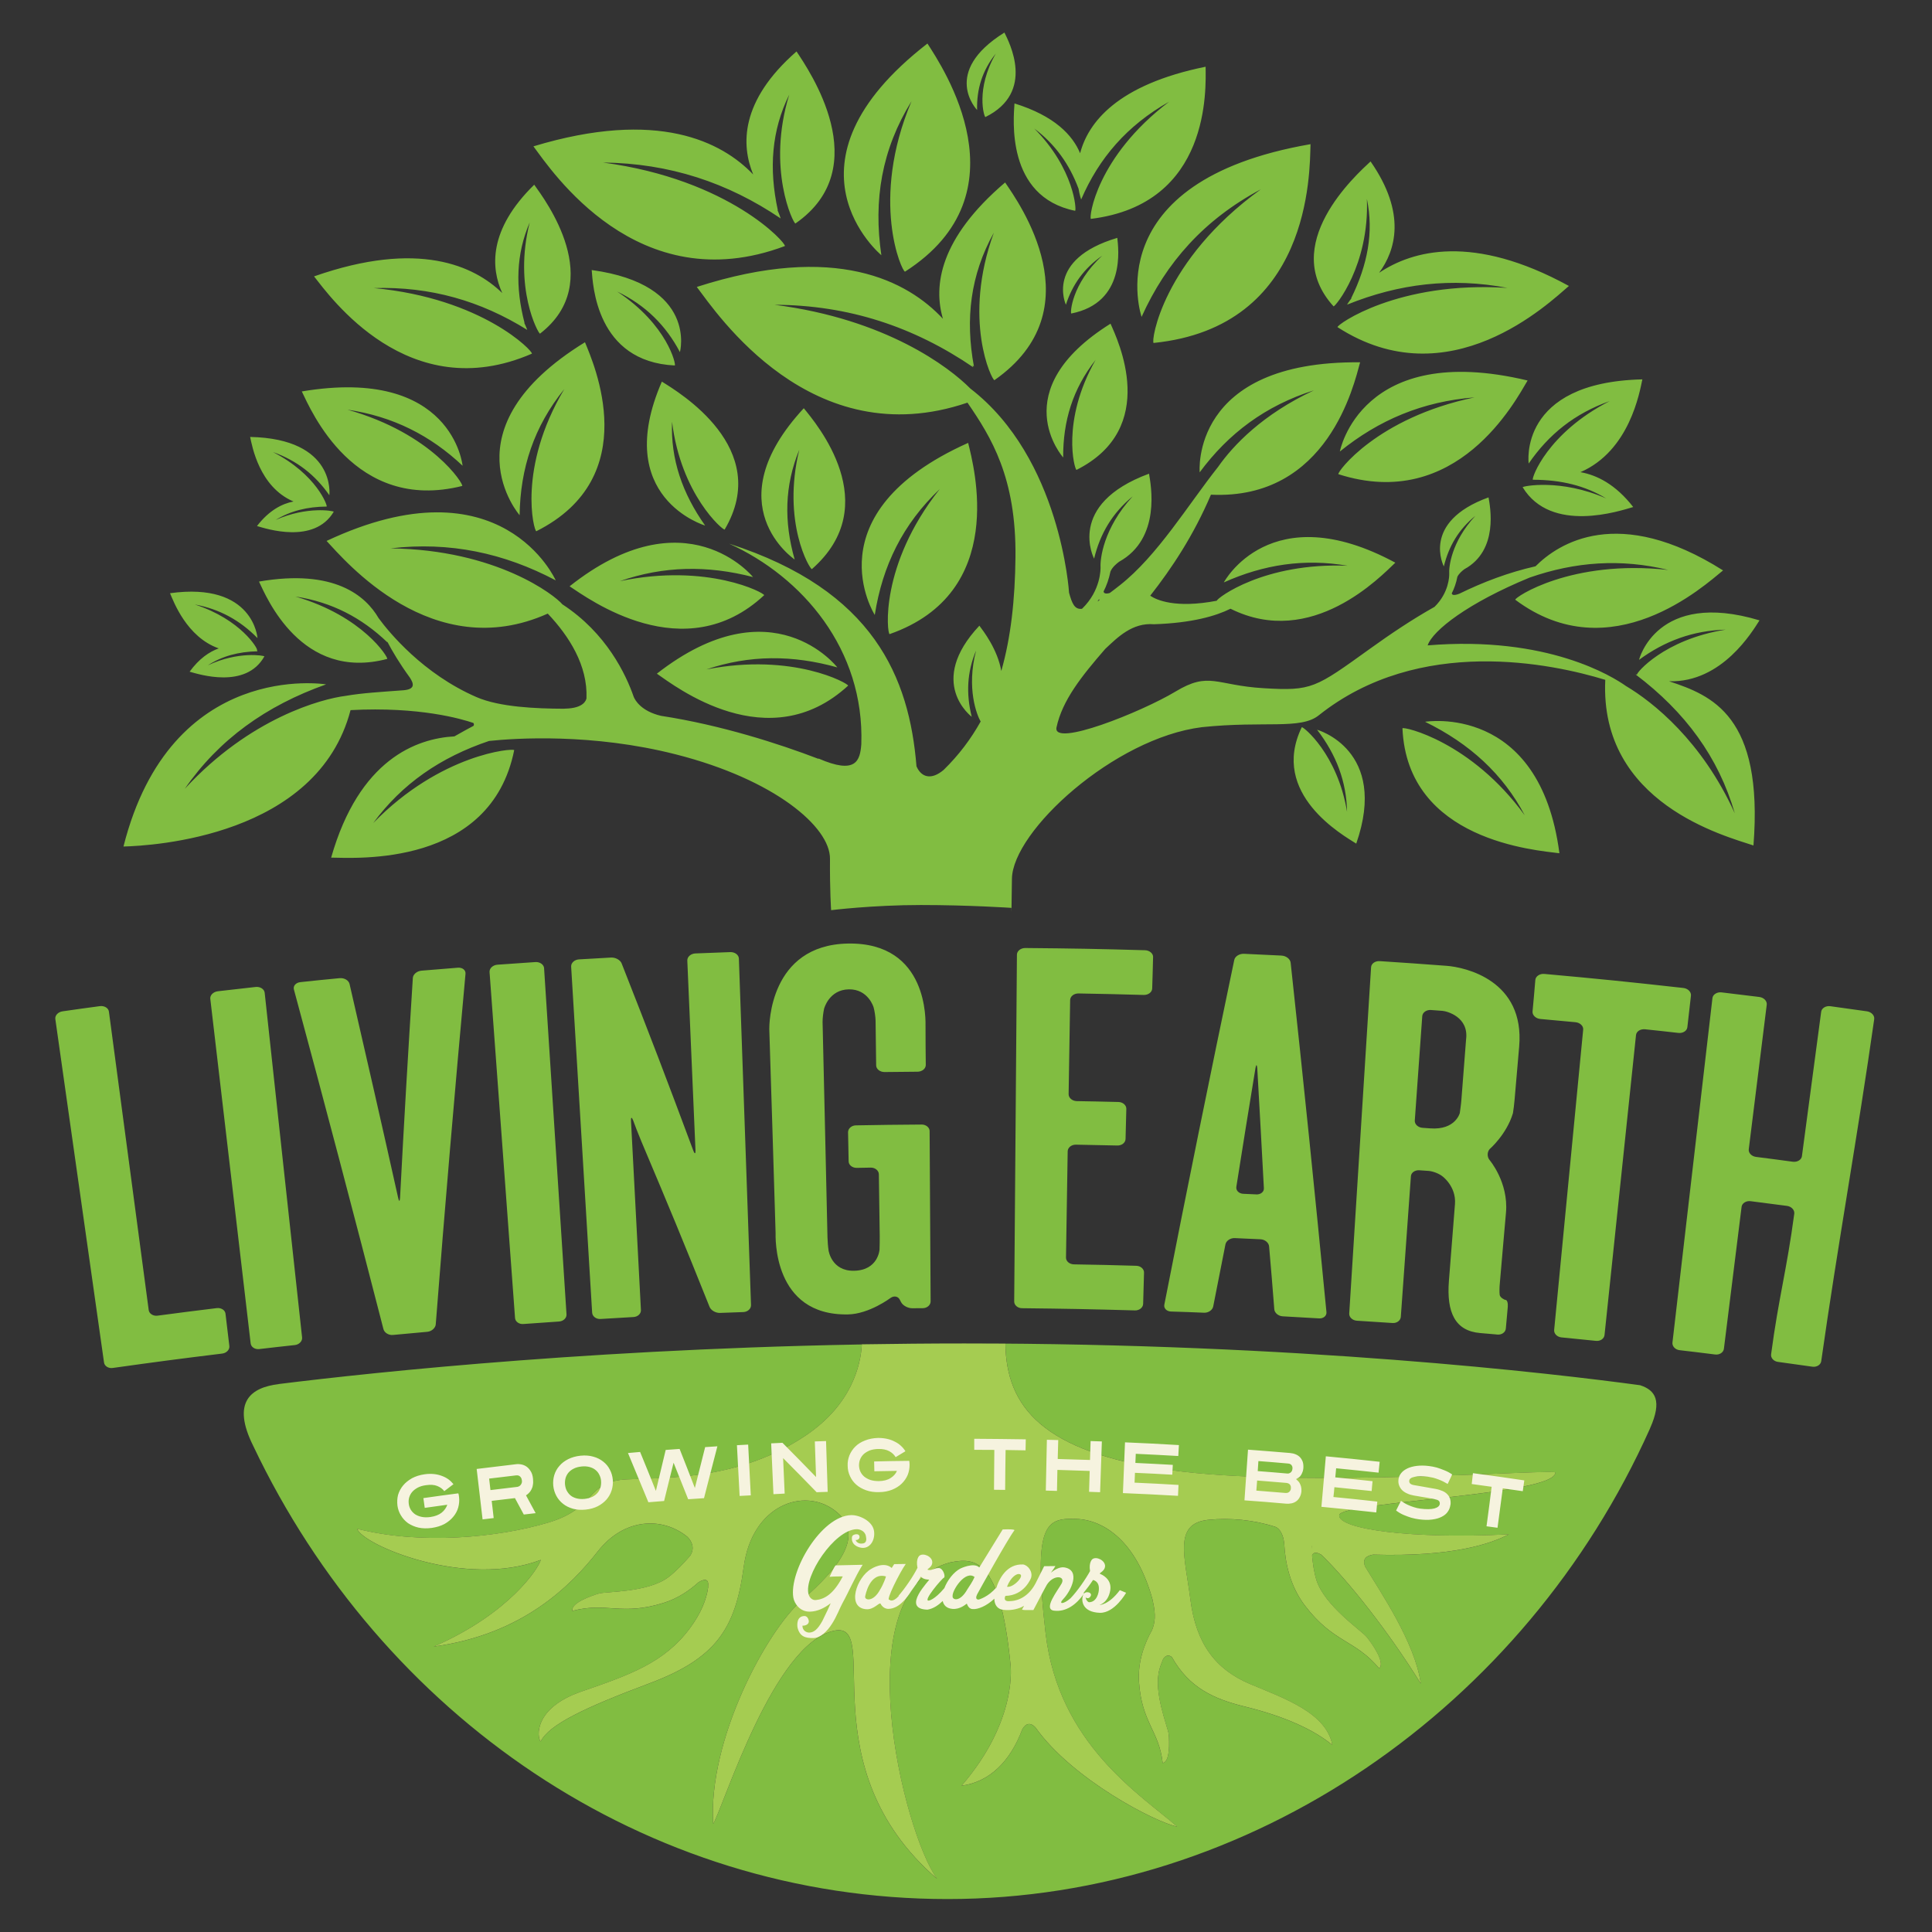 <?xml version="1.0" encoding="UTF-8"?>
<svg id="Layer_1" data-name="Layer 1" xmlns="http://www.w3.org/2000/svg" viewBox="0 0 595.28 595.28">
  <rect x="0" y="0" width="595.28" height="595.28" fill="#333333" stroke="none"/>
  <defs>
    <style>
      .cls-1 {
        fill: #f6f3df;
      }

      .cls-1, .cls-2, .cls-3 {
        fill-rule: evenodd;
        stroke-width: 0px;
      }

      .cls-2 {
        fill: #81bd41;
      }

      .cls-3 {
        fill: #a5cc51;
      }
    </style>
  </defs>
  <path class="cls-2" d="M297.14,413.94h0c-2.51,0-5.02,0-7.51.02,2.48-.02,5-.02,7.51-.02M505.43,426.82h0c-27.76-3.77-105.7-12.88-208.29-12.88,4.24,0,8.45.02,12.64.04.29,19.48,11.37,33.35,50.66,38.96,39.82,5.7,120.17-.54,118.78.81-.23,7.05-66.31,8.88-66.6,13.14-.27,4.28,22.19,7.4,52.3,5.87-5.46,2.84-17.09,7-41.87,6.26-1.84.31-3.49,1.23-2.41,3.73,4.64,7.75,15.39,23.36,17.11,36-9.75-15.77-22.31-31.68-30.64-39.7-.95-.56-2.36-1.13-2.85.24.24,2.65.64,5.33,1.36,7.61,2.55,7.94,13.84,15.51,15.45,17.47,1.58,1.94,5.88,7.98,3.86,9.7-7.47-8.96-14.08-7.79-22.91-19.4-4.68-6.17-6.05-13.48-6.33-18.99-.02-.08-.03-.15-.03-.22-.42-3.82-2.13-4.76-2.66-4.98-.04,0-.12-.02-.12-.04l-.05-.02c-6.44-2.07-13.81-2.82-20.61-2.11-10.79,1.14-7.12,11.38-5.42,24.74,1.74,13.37,7.71,21.34,18.34,25.83,10.67,4.47,23.49,8.88,25.38,18.8-5.51-4.56-14.4-8.79-27.22-11.9-9.2-2.26-16.92-5.71-22.22-15.17-.71-.6-1.72-.85-2.68.52-.47,1.12-.89,2.22-1.17,3.26-1.96,6.95,2.62,17.8,2.85,19.96.19,2.18.45,8.57-1.84,8.87-1.15-10.03-6.43-12.31-7.3-24.93-.44-6.3,1.73-11.95,4.01-16.02.87-2.15,1.26-4.5.27-8.79-.08-.19-.04-.31-.08-.48-4.96-18.12-15.02-24.71-23.59-24.98-9.12-.28-13.37,1.14-9.39,35.27,3.99,34.13,29.45,49.85,40.53,59.53-6.51-1.26-32.25-14.49-43.64-30.53-2.13-2.29-3.56-.41-4.11.64-3.7,9.84-10.02,16.12-18.67,17.29,17.64-20.47,15.06-37.54,15.06-37.54-3.27-32.9-11.09-32.71-18.47-31.28-32.96,8.54-14.46,83.5-4.13,97.51-40.2-34.67-16.62-79.6-31.71-76.45-18.58,3.86-33.85,53.54-37.27,59.51-1.69-25.59,16.25-59.23,27.33-68.91,11.08-9.67,19.88-20.19,10.2-27.58-9.65-7.4-25.58-1.7-28.14,17.34-2.56,19.07-8.52,28.16-29,35.85-20.48,7.67-30.99,12.79-33.56,17.92-1.14-1.15-2.29-10.25,12.51-15.37,14.8-5.12,25.61-8.81,33.55-19.63,3.24-4.38,5.02-8.6,5.56-12.56,0-.13-.06-.23-.02-.42.23-2.28-1.27-2.09-2.93-1.09-2.89,2.6-6.45,5.01-10.78,6.37-13.08,4.11-17.53-.35-28.12,2.47-.6-2.44,5.96-4.71,8.24-5.37,2.3-.64,15.07-.29,21.32-5,2.21-1.67,4.57-4.12,6.72-6.6,1.64-2.5.35-4.71-.88-5.88-7.75-6.27-19.52-5.75-27.54,4.48-8.27,10.53-23.04,25.6-50.57,29.36,23.35-10.17,32.35-24.23,32.98-26.71-23.27,8.91-54.95-4.63-56.61-9.59,19.66,5.02,43.49,2.69,58.82-1.87,15.38-4.54,11.4-12.79,24.48-13.35,13.08-.58,34.84.07,55.05-13.59,14.07-9.53,16.83-21.57,17.18-28.01,5.12-.07,10.24-.14,15.46-.19-91.87.84-165.18,8.69-195.18,12.41l.03.02c-8.41,1.02-14.68,5.35-7.79,19.11,39.34,82.76,120.34,139.55,213.91,139.55s177.99-59.23,216.35-144.83c.04-.09.06-.16.1-.26,3.76-8.43,1.63-11.68-3-13.2ZM288.81,413.96h0c-2.5,0-5,.03-7.49.06,2.48-.03,4.99-.05,7.49-.06ZM404.08,476.32h0c0,.29,0,.56.04.87v-.82s-.04-.03-.04-.05ZM355.45,105.67h0c48.57-4.92,48.08-52.52,48.34-61.25-66.46,11.52-52.05,53.21-52.05,53.21,7.6-16.85,19.33-30,36.73-39.29-30.37,21.96-33.91,46.99-33.02,47.34ZM540.26,260.5h0c-8.57-2.89-47.46-12.89-45.65-51.03-16.25-4.97-57.23-13.81-88.29,10.94-5.6,4.48-16.7,1.63-35.97,3.64-27.02,3.34-58.4,32.05-58.56,46.76-.16,14.71-.16,8.92-.16,8.92,0,0-13.02-.88-27.88-.88s-27.67,1.59-27.67,1.59c0,0-.42-6-.35-15.83.09-9.81-17.07-24.44-47.48-32.17-25.77-6.57-49.48-4.99-57.56-4.14-14.92,5.02-26.81,13.18-35.69,25.29,20.79-21.37,43.16-23.14,43.43-22.45-7.25,36.05-48.78,33.19-56.4,33.11,8.63-30.28,26.28-36.71,37.98-37.36,2.49-1.43,4.71-2.63,5.9-3.25.18-.31.14-.6-.05-.88-3.58-1.23-16.62-5.09-37.85-3.96-10.22,39-61.06,41.79-69.97,42.03,14.58-57.82,62.43-49.96,62.43-49.96-18.49,6.56-33.02,16.97-43.54,32.18,20.22-21.94,42.3-27.74,49.56-28.64,5.2-.9,10.65-1.19,17.83-1.73h.03c3.85-.34,3.01-2.22,1.92-3.92-3.1-4.25-5.33-7.99-6.94-11.05,0,.1.02.2.02.2-7.95-7.61-17.16-12.41-28.34-14.11,20.89,6.06,28.68,18.85,28.3,19.22-26.48,7-37.27-19.15-39.51-23.83,23.27-4.01,32.9,4.45,36.86,11.28,3.24,4.39,13.67,17.16,30.16,24.32,7.12,3.09,18.32,3.55,26.97,3.58.12,0,.19-.03.34-.03,5.69-.11,6.44-2.55,6.57-3.17.41-10.09-5.31-19.12-11.93-26.11-35.55,15.95-62.59-16.47-68.15-22.39,54.02-25.38,70.6,12.15,70.6,12.15-15.97-8.45-32.72-11.99-50.9-9.86,32.68.41,50.68,14.48,52.95,17.24,13.61,8.86,19.62,21.66,22,28.55.43,1.03,2.31,4.39,8.4,5.81,18.45,2.83,36.33,8.59,48.52,13.26,0-.03,0-.07,0-.11,11.56,5.03,12.8.68,13.19-4.4,1.01-29.22-18.15-51.55-40.74-61.8,44.71,14.36,55.53,41.4,57.74,68.6,1.48,3.43,4.58,4.33,8.38,1.1,4.66-4.55,8.39-9.52,11.39-14.9-1.12-1.88-4.46-10.15-1.41-21.86-2.8,6.63-3.1,13.3-1.34,20.4,0,0-14.1-10.53,2.36-28.07,1.2,1.63,5.6,7.27,6.75,13.96,2.97-10.4,4.23-22.04,4.37-35.04.27-24.6-7.5-37-14.79-47.64-48.1,16.36-77.32-27.66-83.4-35.65,42.86-13.8,65.01-1.79,75.84,9.81-2.96-10.04-1.18-24.66,19.16-42,4.18,6.15,27.87,39.13-3.29,60.91-.77.1-9.96-18.68-.18-45.44-7.25,13.06-8.84,26.59-6.14,41.23,0,0-.17-.15-.45-.37.16.38.24.61.24.61-18.32-12.48-38.41-19.17-61.21-19.25,34.33,4.4,53.83,19.24,60.31,25.8,27.93,21.51,30.42,62.91,30.42,62.91.92,3.36,1.72,5.23,3.96,4.96.03,0,.03-.02.07-.04,5.82-5.63,5.69-12.36,5.67-12.8-.13-2.4.79-11.89,9.9-21.8-6.27,5.15-10.03,11.5-11.88,19.19,0,0-8.8-16.68,16.92-26.18.55,3.34,3.83,19.89-9.21,27.13-.79.58-2.05,1.63-2.63,2.91-.02.03-.04.07-.04.1-.47,2.32-1.23,4.42-2.12,6.15.04.42.41.89,1.9.47.97-.72,1.97-1.48,3.09-2.37,11.62-9.11,21.11-24.9,30.28-36.47,4.72-6.74,13.77-16.21,29.53-23.6-14.94,4.73-26.31,13.26-35.19,25.26,0,0-3.04-34.39,49.43-33.9-1.83,6.64-9.87,42.49-45.96,40.79-5.38,12.6-12.04,22.63-18.71,31.13,1.93,1.31,7.75,3.98,20.5,1.55.1-.82,14.52-11.84,40.34-10.78-13.31-2.29-25.84-.4-38.16,5.13,0,0,14.29-26.87,52.84-6.08-4.39,4.13-25.71,26.69-50.78,14.19-4.5,2.23-11.83,4.39-23.55,4.78-6.74-.56-11.24,4.04-15.06,7.61-7.35,8.47-13.21,15.84-15,24.14-1.36,6.29,26.08-4.66,36.61-10.98,10.5-6.35,12.4-1.93,27.26-1.06,14.86.88,15.82-.02,32.85-12.26,6.04-4.34,12.62-8.8,19.75-12.81,4.47-4.37,4.55-9.51,4.53-10.2-.15-1.82.5-9.69,8.04-17.83-5.11,4.14-8.17,9.31-9.7,15.57,0,0-7.18-13.67,13.77-21.27.47,2.74,3.23,16.32-7.45,22.13-.64.48-1.65,1.31-2.15,2.33,0,.03,0,.07-.02.1-.36,1.88-.99,3.6-1.7,4.99.04.42.44.85,2.3.14,7.29-3.57,15.12-6.56,23.5-8.46,7.02-7.03,25.47-19.15,57.78,1.27-5.65,4.59-34.53,31.09-64.02,9.04-.28-.68,17.2-12.51,47.13-9.18-14.58-3.55-28.66-2.54-42.7,2.35-18.94,7.79-29.88,16.28-31.43,20.89,37.01-3.06,57.08,9.68,61.09,12.51,8.38,4.98,23.43,16.94,33.55,39.23-5.02-17.27-15.24-31.21-30.56-42.78,0,0,.2,0,.55.02t-.1-.02c-.28-.37,8.17-10.75,27.29-13.81-10.05.28-18.75,3.48-26.69,9.31,0,0,5.36-21.7,37.12-12.17-2.12,3.29-11.49,19.23-27.85,18.77,13.07,4.34,29.14,10.54,25.99,50.62ZM338.15,185.34h0c.19-.12.39-.26.6-.4-.03-.12-.09-.23-.11-.35-.16.26-.35.53-.49.75ZM232.02,177.8h0s-20.63-25.6-56.52,2.85c5.7,3.72,35.32,25.71,59.95,2.74.18-.65-17.33-10-44.45-4.33,13.44-4.7,26.97-4.9,41.02-1.26ZM412.37,146.1h0c36.6,11.76,54.62-22.7,58.31-28.86-51.43-12.29-57.85,21.88-57.85,21.88,11.98-9.71,25.54-15.43,41.51-16.68-30.15,6.27-42.46,23.12-41.96,23.66ZM274.1,195.38h0c36.59-12.81,25.95-51.71,24.2-58.92-48.65,21.78-28.77,53.01-28.77,53.01,2.37-15.14,8.63-28,20.02-38.78-18.65,23.52-16.24,44.58-15.45,44.69ZM250.16,175.35h0c22.64-19.87,1.29-44.9-2.5-49.57-27.65,29.86-2.81,46.61-2.81,46.61-3.32-11.66-3.13-22.72,1.42-33.83-5.43,22.38,3.28,36.93,3.89,36.79ZM182.31,83.19h0c.37,4.36,1.31,28.26,25.61,29.42.44-.2-2.19-12.5-17.74-22.77,8.81,4.24,15,10.48,19.32,18.65,0,0,5.6-20.82-27.2-25.29ZM203.93,117.58h0c-15.58,35.8,13.33,44.35,13.33,44.35-7.02-9.96-10.65-20.36-10.19-32.01,2.7,22.43,15.69,33.54,16.21,33.24,14.83-25.1-14.14-42.31-19.35-45.58ZM331.69,144.78h0c25.71-12.9,12.7-40.03,10.48-45.05-32.99,20.65-14.59,41.22-14.59,41.22-.06-11.2,2.95-21.11,9.99-30.06-10.72,18.88-6.46,33.87-5.88,33.89ZM306.82,16.51h0c-6.32,10.99-3.58,19.55-3.21,19.56,15.56-7.67,7.26-23.16,5.87-26.04-19.69,12.27-8.42,23.86-8.42,23.86-.16-6.44,1.59-12.16,5.77-17.39ZM439.09,222.39h0c13.74,6.73,23.97,16.07,30.71,28.82-16.53-22.74-37.32-27.43-37.68-26.81,1.5,34.72,41.2,37.56,48.36,38.5-6.04-46.4-41.39-40.51-41.39-40.51ZM257.99,205.63h0s-19.94-25.91-55.6,1.94c5.56,3.82,34.37,26.27,58.93,3.69.15-.63-16.93-10.25-43.67-5,13.27-4.5,26.58-4.48,40.35-.62ZM271.56,78.63h0c-2.5-16.99.11-32.59,9.29-47.44-12.92,30.6-2.93,52.59-2,52.51,37.74-24.15,11.56-63.04,6.91-70.29-48.01,37.23-14.19,65.23-14.19,65.23ZM165.25,163.68h0c33.3-16.71,17.66-51.71,14.99-58.23-43.37,26.67-20.14,53.29-20.14,53.29.22-14.47,4.41-27.29,13.77-38.86-14.52,24.39-9.36,43.78-8.62,43.8ZM142.42,149.73h0c.5-.45-9.16-16.12-35.36-23.5,14.04,2.07,25.56,7.94,35.47,17.27,0,0-3.02-30.7-49.54-22.89,2.78,5.7,16.14,37.47,49.43,29.12ZM405.81,224.84h0c5.94,7.72,9.06,15.98,9.24,25.29-2.94-17.86-13.57-26.32-13.95-26.07-9.98,20.58,12.81,33.34,16.78,35.87,10.07-28.9-12.07-35.09-12.07-35.09ZM241.83,75.81h0c.58-.71-16.89-20.52-56.05-25.73,20.5.22,38.44,6.19,54.75,17.22,0,0-.29-1.01-1-2.62.08.08.14.14.14.14-2.81-12.91-1.93-24.64,3.5-35.65-7.02,22.85,1.27,39.73,1.91,39.69,24.97-17.28,4.03-47.42.34-53.01-17.5,15.3-17.05,28.94-13.35,37.91-9.65-10.08-29.38-20.27-67.71-8.67,5.42,7.22,32.07,47.78,77.48,30.72ZM163.88,108.96h0c.47-.64-15.16-17.06-48.69-20.2,17.45-.53,32.95,3.97,47.25,12.88,0,0-.28-.86-.94-2.22.07.07.13.11.13.11-2.89-11.08-2.62-21.24,1.58-30.99-5.08,20.04,2.64,34.32,3.18,34.26,20.59-15.93,1.57-41.18-1.79-45.89-14.24,13.95-13.33,25.74-9.85,33.38-8.61-8.37-25.77-16.44-57.99-5.13,4.84,6.08,29.06,40.35,67.12,23.81ZM421.17,61.33h0c2.12,10.21.25,20.22-4.88,30.61,0,0,.08-.05.18-.11-.98,1.25-1.42,2.04-1.42,2.04,16-6.48,32.26-8.43,49.42-5.16-33.79-2.22-52.68,11.41-52.36,12.09,34.4,22.24,65.25-7.53,71.3-12.69-29.59-16.2-48.24-10.91-58.48-4.06,5.08-6.91,8.49-18.33-2.64-34.31-4.35,4.06-28.58,25.78-11.4,44.65.53.15,11.06-12.63,10.27-33.06ZM312.58,31.88h0c-.27,4.45-2.8,28.73,18.69,33.07.44-.13-.19-12.88-12.58-25.34,6.45,4.85,10.83,11.02,13.63,18.54.35,2.07.8,3.32.8,3.32,5.49-12.75,14.13-22.8,27.09-30.12-22.49,17.07-24.76,35.83-24.08,36.09,37.05-4.55,35.39-40.3,35.34-46.88-27.27,5.54-36.19,17.2-38.67,26.66-2.29-5.54-7.84-11.51-20.22-15.35ZM506.03,116.89h0c-38.46.91-35.02,25.93-35.02,25.93,6.15-8.97,14.2-15.43,24.96-19.24-19.27,9.88-24.09,23.75-23.68,24.22h-.03s.03.01.03.01h0s.12.01.16.01c8.49.02,15.93,1.8,22.41,5.74-13.98-6.12-25.68-3.78-25.71-3.44,8.81,14.45,30.09,7.25,34.07,6.1-5.43-6.98-11.2-9.85-16.26-10.74,15.13-6.56,18.24-24.62,19.08-28.6ZM330.07,96.6h0c16.95-3.34,14.5-20.21,14.19-23.31-22.38,6.64-15.84,20.59-15.84,20.59,2.02-6.18,5.56-11.19,11.19-15.1-9.55,8.84-9.87,17.72-9.54,17.82ZM90.42,154.52h0c-3.5.67-7.5,2.71-11.24,7.56,2.72.79,17.62,5.74,23.65-4.41,0-.24-8.17-1.78-17.89,2.53,4.55-2.79,9.74-4.07,15.71-4.12h0c.33-.21-3.11-9.91-16.56-16.8,7.44,2.64,13.05,7.09,17.39,13.31,0,0,2.19-17.41-24.41-17.96.6,2.78,2.82,15.4,13.34,19.88ZM67.41,199.78h0c-2.92,1.03-6.04,3.15-8.99,7.18,2.7.75,17.33,5.51,23.04-4.72-.04-.23-8.01-1.68-17.42,2.76,4.38-2.84,9.41-4.19,15.27-4.33-.05-.19-.09-.3-.14-.49.27-.26-4.84-9.26-19.15-13.93,7.71,1.42,13.98,4.93,19.32,10.36,0,0-1.16-17.39-26.95-13.83,1.06,2.49,5.13,13.52,15,17ZM66.79,403.05h0c-7.31.89-10.95,1.36-18.27,2.33-1.32.17-2.56-.61-2.7-1.72-4.09-30.65-8.15-61.29-12.26-91.96-.13-1.11-1.42-1.89-2.82-1.69-4.56.61-6.84.93-11.43,1.59-1.42.19-2.42,1.29-2.26,2.39,5,35.28,9.99,70.55,15,105.8.14,1.12,1.37,1.9,2.69,1.7,13.5-1.89,20.23-2.78,33.77-4.44,1.33-.19,2.31-1.23,2.15-2.38-.46-3.94-.7-5.92-1.18-9.9-.12-1.11-1.34-1.88-2.7-1.72ZM81.55,305.86h0c3.82,35.42,7.67,70.82,11.53,106.23.13,1.12-.89,2.19-2.2,2.34-4.4.47-6.59.73-10.98,1.24-1.36.17-2.55-.64-2.67-1.76-4.16-35.38-8.29-70.76-12.43-106.13-.15-1.13.91-2.19,2.33-2.36,4.64-.54,6.98-.81,11.63-1.32,1.38-.16,2.66.64,2.79,1.77ZM143.43,300.04h0c-3.3,36.01-6.37,71.99-9.17,108.03-.1,1.12-1.28,2.16-2.59,2.28-4.24.38-6.36.57-10.58.97-1.33.13-2.65-.68-2.94-1.78-8.99-34.95-18.17-69.83-27.59-104.66-.3-1.11.61-2.13,2.02-2.27,4.84-.52,7.24-.76,12.07-1.22,1.42-.14,2.78.67,3.05,1.77,5.07,21.99,10.1,43.98,15,66.01.24,1.1.48,1.08.56-.06,1.17-22.59,2.51-45.16,3.94-67.74.04-1.13,1.25-2.17,2.67-2.29,4.47-.38,6.71-.56,11.18-.91,1.42-.11,2.48.71,2.38,1.86ZM167.64,298.32h0c2.3,35.56,4.61,71.08,6.91,106.64.08,1.14-.95,2.12-2.29,2.22-4.41.31-6.6.46-11.02.77-1.3.11-2.49-.74-2.55-1.88-2.64-35.51-5.24-71.03-7.85-106.56-.08-1.14,1-2.16,2.43-2.27,4.68-.33,6.98-.5,11.67-.81,1.41-.1,2.62.76,2.71,1.89ZM227.66,295.31h0c1.26,35.58,2.49,71.2,3.74,106.8.04,1.13-1.01,2.1-2.36,2.16-2.87.09-4.32.14-7.17.26-1.33.06-2.79-.77-3.23-1.83-8.16-20.39-12.38-30.57-20.96-50.86-.44-1.07-1.14-2.82-1.57-3.89-.4-1.1-.63-1.66-1.04-2.77-.42-1.06-.71-1-.65.13,1.24,23.31,1.84,34.98,3.06,58.31.08,1.14-.98,2.13-2.32,2.18-4.06.23-6.11.36-10.14.6-1.34.08-2.49-.79-2.57-1.94-2.15-35.54-4.31-71.09-6.47-106.64-.06-1.13,1.03-2.15,2.44-2.22,3.9-.24,5.85-.34,9.8-.56,1.43-.09,2.92.74,3.33,1.83,9.06,23.02,13.47,34.57,22.08,57.68.4,1.08.7,1.04.66-.09-1.01-23.41-1.51-35.1-2.52-58.5-.04-1.15,1.07-2.13,2.49-2.19,4.32-.17,6.45-.26,10.74-.41,1.43-.05,2.62.86,2.66,1.98ZM286.43,348.5h0c.13,21,.19,31.49.31,52.48,0,1.13-1.08,2.08-2.41,2.09-1.31,0-1.96,0-3.28.02-1.32,0-2.88-.83-3.41-1.87-.17-.32-.24-.46-.41-.78-.53-1.05-1.78-1.27-2.83-.53,0,0-6.58,4.96-13.1,5.08-23.31.46-22.32-24.06-22.33-25.2-.74-25.08-1.16-37.62-1.94-62.7-.02-1.14-.02-25.92,24.23-26.37,25.03-.44,23.9,24.33,23.91,25.48,0,4.76.03,7.15.08,11.92,0,1.14-1.12,2.07-2.51,2.09-4.08.04-6.13.04-10.21.1-1.38,0-2.55-.9-2.57-2.04-.07-5.55-.11-8.31-.18-13.84-.03-1.16-.3-2.99-.62-4.1,0,0-1.65-5.6-7.62-5.5-6.12.11-7.62,5.96-7.62,5.96-.25,1.09-.48,2.95-.47,4.09.53,22.1,1,44.19,1.51,66.31.02,1.11.16,2.99.34,4.11,0,0,.88,6.36,7.82,6.24,7.5-.13,7.88-6.53,7.88-6.53.05-1.13.06-2.99.06-4.12-.09-7.62-.15-11.45-.27-19.09-.02-1.13-1.16-2.06-2.48-2.04-1.73.04-2.6.04-4.33.08-1.37.02-2.5-.88-2.5-2.03-.06-3.58-.1-5.37-.18-8.97,0-1.14,1.1-2.1,2.48-2.1,8.06-.15,12.1-.19,20.16-.25,1.38-.02,2.5.91,2.5,2.05ZM355.28,294.93h0c-.08,3.86-.16,5.78-.27,9.64-.03,1.13-1.2,2.03-2.63,1.99-8.01-.23-12.04-.31-20.06-.46-1.42-.02-2.56.89-2.59,2.02-.18,11.6-.28,17.41-.47,29-.02,1.16,1.11,2.11,2.49,2.15,5.11.1,7.7.13,12.82.27,1.38.02,2.49.97,2.47,2.11-.11,3.73-.15,5.58-.24,9.3-.04,1.15-1.17,2.04-2.56,2-5.09-.12-7.64-.17-12.73-.26-1.38-.03-2.51.9-2.54,2.02-.21,13.08-.31,19.65-.52,32.75-.03,1.14,1.06,2.07,2.42,2.11,7.69.13,11.54.21,19.22.44,1.35.02,2.45,1,2.4,2.12-.1,3.86-.17,5.76-.27,9.62-.04,1.14-1.17,2.04-2.5,2.01-13.92-.39-20.88-.52-34.8-.68-1.35,0-2.45-.95-2.43-2.09.27-35.61.55-71.22.84-106.85.02-1.14,1.2-2.06,2.6-2.04,14.75.13,22.1.26,36.85.68,1.4.03,2.56,1.01,2.51,2.13ZM394.87,294.43h0c-4.62-.24-6.96-.34-11.58-.55-1.42-.06-2.79.8-3,1.92-7.4,35.34-14.6,70.74-21.54,106.18-.23,1.1.7,2.07,2.02,2.12,4.08.13,6.13.19,10.21.37,1.35.06,2.62-.82,2.83-1.94,1.5-7.65,2.25-11.48,3.77-19.13.23-1.12,1.55-1.99,2.89-1.92,3.15.13,4.75.2,7.92.36,1.38.08,2.54,1.04,2.64,2.2.67,7.73.99,11.59,1.6,19.36.08,1.13,1.26,2.11,2.6,2.18,4.47.25,6.74.37,11.24.64,1.31.06,2.34-.8,2.23-1.93-3.46-35.92-7.13-71.8-11.03-107.67-.13-1.13-1.38-2.12-2.8-2.18ZM387.11,368.01h0c-1.63-.08-2.44-.13-4.05-.18-1.37-.08-2.3-1.04-2.12-2.17,2.33-14.65,3.49-21.97,5.9-36.62.19-1.12.43-1.08.54.04.83,14.78,1.26,22.19,2.04,36.99.1,1.12-.95,2-2.31,1.95ZM463.91,400.53h0c-.46-.04-1.72-.77-1.83-1.55-.1-.78-.09-2.35.03-3.46.73-8.77,1.16-13.16,1.91-21.92.81-9.33-5.07-16.19-5.07-16.19-.77-.95-.77-2.45.04-3.36,0,0,5.21-4.5,7.17-11.06.14-.81.42-2.95.5-4.09.58-6.57.86-9.85,1.42-16.42,1.77-20.42-16.59-24.48-22.42-24.9-8.2-.62-12.31-.9-20.51-1.44-1.46-.1-2.65.77-2.7,1.9-2.24,35.56-4.48,71.11-6.73,106.65-.08,1.14.97,2.13,2.32,2.24,4.42.28,6.59.42,11.01.71,1.3.1,2.46-.73,2.56-1.87,1.23-17.32,1.86-25.99,3.11-43.32.05-1.13,1.23-1.97,2.62-1.87,1.16.08,1.74.12,2.9.2,1.36.12,3.28.88,4.25,1.7,0,0,4.22,3.1,3.81,8.49-.75,9.49-1.12,14.23-1.87,23.72-.75,9.74,1.93,15.38,9.62,16.04,2.58.21,3.39.29,4.74.41.23.04.36.04.58.06,1.36.12,2.5-.72,2.6-1.85.25-2.68.38-4.01.6-6.68.1-1.13-.18-2.11-.66-2.15ZM450.28,338.83h0c-.06,1.12-.49,4.1-.49,4.1,0,0-1.31,5.31-9.1,4.74-.97-.06-1.47-.1-2.39-.17-1.39-.1-2.46-1.12-2.38-2.24.91-12.88,1.36-19.32,2.3-32.17.09-1.14,1.29-2,2.7-1.89,1.39.1,2.12.15,3.52.26,1.39.11,8.2,1.87,7.28,8.84-.59,7.44-.87,11.13-1.44,18.55ZM521.01,306.77h0c-.45,3.88-.68,5.83-1.11,9.73-.12,1.12-1.35,1.91-2.75,1.76-4.13-.46-6.18-.7-10.28-1.12-1.43-.15-2.67.64-2.79,1.78-3.24,30.8-6.46,61.6-9.7,92.42-.12,1.14-1.29,1.94-2.64,1.8-4.27-.43-6.38-.66-10.66-1.07-1.33-.14-2.32-1.17-2.22-2.29,2.99-30.85,5.97-61.67,8.94-92.52.13-1.13-.97-2.17-2.37-2.3-4.35-.41-6.5-.62-10.86-1-1.37-.14-2.46-1.16-2.37-2.29.37-3.9.53-5.85.86-9.75.11-1.13,1.37-1.96,2.76-1.84,17.14,1.55,25.72,2.42,42.86,4.33,1.43.17,2.45,1.24,2.33,2.37ZM577.48,313.98c-5,35.28-11.34,70.16-16.33,105.41-.16,1.14-1.38,1.89-2.72,1.71-4.24-.6-6.37-.9-10.6-1.48-1.36-.17-2.3-1.26-2.12-2.38,2.32-17.47,4.81-25.82,7.13-43.28.14-1.12-.83-2.19-2.2-2.4-4.53-.59-6.78-.88-11.28-1.46-1.37-.16-2.61.63-2.75,1.74-2.2,17.5-3.28,26.25-5.45,43.74-.14,1.12-1.33,1.93-2.7,1.76-4.38-.56-6.58-.81-10.96-1.33-1.33-.15-2.33-1.22-2.19-2.36,4.12-35.37,8.23-70.74,12.32-106.14.15-1.11,1.41-1.91,2.82-1.74,4.63.55,6.97.84,11.6,1.41,1.43.18,2.44,1.25,2.31,2.38-2.21,17.82-3.31,26.72-5.54,44.54-.15,1.12.86,2.18,2.24,2.36,4.54.58,6.82.87,11.34,1.49,1.38.17,2.65-.59,2.8-1.71,2.38-17.81,3.55-26.7,5.93-44.49.15-1.13,1.42-1.91,2.84-1.72,4.47.61,6.73.93,11.25,1.57,1.38.19,2.41,1.29,2.25,2.39Z"/>
  <path class="cls-3" d="M360.43,452.94h0c-39.28-5.6-50.37-19.48-50.66-38.96-4.18-.02-8.4-.04-12.64-.04-10.77,0-21.28.11-31.58.27-.35,6.43-3.11,18.48-17.18,28.01-20.21,13.66-41.97,13.01-55.05,13.59-13.08.56-9.1,8.81-24.48,13.35-15.33,4.56-39.16,6.9-58.82,1.87,1.66,4.96,33.34,18.49,56.61,9.59-.63,2.48-9.62,16.54-32.98,26.71,27.53-3.76,42.3-18.83,50.57-29.36,8.02-10.23,19.79-10.75,27.54-4.48,1.23,1.18,2.52,3.38.88,5.88-2.15,2.48-4.51,4.93-6.72,6.6-6.25,4.71-19.02,4.37-21.32,5-2.28.66-8.84,2.93-8.24,5.37,10.6-2.82,15.04,1.63,28.12-2.47,4.33-1.35,7.89-3.77,10.78-6.37,1.66-1,3.16-1.19,2.93,1.09-.04.19.02.29.02.42-.53,3.96-2.32,8.18-5.56,12.56-7.94,10.82-18.75,14.51-33.55,19.63-14.8,5.12-13.65,14.22-12.51,15.37,2.57-5.13,13.08-10.25,33.56-17.92,20.48-7.69,26.44-16.78,29-35.85,2.56-19.04,18.49-24.74,28.14-17.34,9.68,7.39.88,17.91-10.2,27.58-11.08,9.68-29.02,43.31-27.33,68.91,3.41-5.97,18.69-55.65,37.27-59.51,15.09-3.15-8.49,41.79,31.71,76.45-10.33-14.02-28.83-88.97,4.13-97.51,7.38-1.42,15.21-1.61,18.47,31.28,0,0,2.58,17.07-15.06,37.54,8.65-1.18,14.97-7.46,18.67-17.29.55-1.04,1.97-2.93,4.11-.64,11.39,16.04,37.13,29.28,43.64,30.53-11.08-9.67-36.54-25.39-40.53-59.53-3.98-34.13.27-35.55,9.39-35.27,8.57.27,18.64,6.87,23.59,24.98.04.17,0,.29.08.48.99,4.29.6,6.65-.27,8.79-2.28,4.07-4.45,9.72-4.01,16.02.87,12.62,6.16,14.9,7.3,24.93,2.3-.3,2.04-6.69,1.84-8.87-.23-2.17-4.81-13.01-2.85-19.96.28-1.04.7-2.14,1.17-3.26.96-1.37,1.97-1.12,2.68-.52,5.3,9.46,13.02,12.91,22.22,15.17,12.81,3.11,21.71,7.34,27.22,11.9-1.89-9.92-14.71-14.33-25.38-18.8-10.63-4.48-16.6-12.45-18.34-25.83-1.7-13.36-5.37-23.6,5.42-24.74,6.8-.71,14.16.04,20.61,2.11l.05.02s.08.04.12.04c.52.21,2.23,1.16,2.66,4.98,0,.08,0,.15.03.22.28,5.52,1.65,12.82,6.33,18.99,8.83,11.61,15.44,10.44,22.91,19.4,2.03-1.72-2.27-7.76-3.86-9.7-1.6-1.96-12.9-9.53-15.45-17.47-.72-2.28-1.12-4.97-1.36-7.61.49-1.37,1.9-.8,2.85-.24,8.33,8.02,20.89,23.93,30.64,39.7-1.72-12.64-12.47-28.25-17.11-36-1.08-2.5.56-3.42,2.41-3.73,24.78.74,36.41-3.42,41.87-6.26-30.11,1.53-52.57-1.59-52.3-5.87.29-4.26,66.37-6.09,66.6-13.14,1.39-1.35-78.96,4.89-118.78-.81M404.12,477.19c-.03-.31-.04-.58-.04-.87,0,.02,0,.02.04.05v.82Z"/>
  <path class="cls-1" d="M141.44,461.23h0c.13,1.12.04,2.2-.26,3.27-.29,1.04-.83,2.03-1.55,2.87-.71.86-1.61,1.59-2.71,2.21-1.12.6-2.43.98-3.9,1.2-1.47.19-2.84.17-4.08-.1-1.2-.27-2.27-.75-3.22-1.37-.87-.64-1.61-1.42-2.17-2.36-.58-.93-.94-1.95-1.09-3.05-.13-1.14-.08-2.22.19-3.3.32-1.06.82-2.02,1.55-2.9.71-.86,1.62-1.59,2.74-2.23,1.12-.6,2.43-1.02,3.95-1.23,1-.14,1.95-.15,2.81-.06.88.09,1.68.28,2.42.56.76.27,1.43.63,2.03,1.05.6.44,1.11.95,1.57,1.51-1.13.87-1.7,1.3-2.83,2.15-.5-.69-1.23-1.21-2.15-1.59-.94-.38-2.07-.45-3.42-.26-1,.12-1.85.38-2.57.74-.7.39-1.31.82-1.75,1.35-.45.51-.74,1.1-.93,1.73-.18.63-.2,1.26-.12,1.93.07.67.3,1.28.63,1.84.34.55.79,1.01,1.34,1.4.58.36,1.25.64,2.02.79.76.15,1.66.18,2.65.04,1.44-.2,2.64-.66,3.5-1.35.85-.69,1.42-1.51,1.73-2.44-2.81.38-4.16.56-6.95.97-.16-1.21-.25-1.81-.42-3.01,4.33-.62,6.46-.91,10.77-1.47.05.17.09.35.14.53.01.18.03.37.07.57M164.24,455.74h0c.07.7.05,1.3-.06,1.84-.08.55-.25,1.02-.47,1.41-.2.42-.45.75-.76,1.04-.28.29-.58.53-.88.71,1.19,2.19,1.77,3.29,2.97,5.49-1.45.16-2.17.25-3.65.42-1.09-2.03-1.63-3.04-2.73-5.06-2.88.33-4.31.5-7.16.85.27,2.12.36,3.19.61,5.3-1.36.17-2.04.26-3.42.41-.71-6.2-1.08-9.32-1.82-15.54,4.95-.62,7.43-.91,12.36-1.49.4-.03.83-.02,1.34.08.53.1,1.06.29,1.58.63.48.32.94.78,1.33,1.42.42.62.67,1.45.76,2.47ZM160.8,456.15h0c-.04-.37-.13-.68-.28-.89-.15-.19-.29-.37-.47-.48-.19-.1-.37-.17-.55-.2-.17,0-.31,0-.42,0-3.36.39-5.03.58-8.37,1,.16,1.42.26,2.12.41,3.54,3.34-.42,5-.62,8.35-1,.04,0,.19-.05.35-.12.17-.07.34-.19.5-.35.16-.15.29-.35.38-.6.12-.23.14-.53.12-.89ZM188.82,455.95h0c.08,1.14-.04,2.23-.37,3.27-.33,1.04-.87,1.99-1.57,2.8-.74.83-1.64,1.53-2.71,2.08-1.09.55-2.34.9-3.77,1.04-1.41.14-2.73.05-3.89-.28-1.16-.34-2.2-.84-3.02-1.51-.87-.68-1.56-1.51-2.07-2.45-.5-.96-.84-2-.95-3.13-.11-1.12,0-2.21.31-3.26.32-1.05.84-2,1.56-2.82.72-.86,1.63-1.54,2.72-2.1,1.12-.56,2.4-.92,3.84-1.07,1.42-.14,2.76-.04,3.92.3,1.18.32,2.2.85,3.05,1.53.88.68,1.55,1.51,2.04,2.48.52.96.8,2,.91,3.12ZM185.2,456.3h0c-.05-.66-.23-1.29-.52-1.86-.28-.59-.66-1.09-1.17-1.5-.51-.43-1.1-.72-1.85-.93-.73-.19-1.56-.27-2.48-.16-.94.1-1.72.31-2.39.65-.69.34-1.24.77-1.66,1.27-.41.51-.71,1.07-.88,1.69-.16.64-.22,1.27-.16,1.94.08.67.22,1.29.52,1.87.31.56.68,1.08,1.19,1.5.5.42,1.14.71,1.84.9.71.19,1.55.25,2.46.17.94-.11,1.72-.32,2.4-.64.67-.33,1.21-.75,1.63-1.25.42-.5.71-1.09.9-1.69.17-.63.22-1.27.17-1.94ZM216.92,461.61h0c-1.95.11-2.91.19-4.88.33-1.8-4.5-2.68-6.74-4.5-11.25-1.17,4.71-1.78,7.07-2.92,11.79-1.96.14-2.93.25-4.84.39-2.52-6.07-3.75-9.1-6.29-15.17,1.48-.14,2.25-.19,3.74-.33,1.98,4.79,2.93,7.2,4.86,12,1.21-5.05,1.83-7.58,3.02-12.62,1.72-.13,2.57-.19,4.29-.31,1.9,4.81,2.85,7.23,4.7,12.04,1.26-5.04,1.89-7.56,3.17-12.6,1.51-.11,2.27-.14,3.77-.25-1.65,6.4-2.5,9.58-4.12,15.98ZM227.89,460.92h0c-.32-6.26-.49-9.38-.83-15.63,1.4-.08,2.08-.12,3.46-.19.33,6.26.47,9.37.81,15.64-1.38.07-2.05.11-3.44.18ZM251.62,459.78h0c-4.11-4.21-6.15-6.32-10.33-10.51.19,4.38.27,6.56.48,10.93-1.39.07-2.08.11-3.46.18-.28-6.28-.41-9.4-.7-15.66,1.37-.07,2.09-.09,3.48-.17,4.17,4.19,6.22,6.29,10.35,10.54-.14-4.39-.24-6.57-.38-10.96,1.39-.04,2.09-.06,3.46-.12.2,6.26.31,9.39.5,15.65-1.36.06-2.05.08-3.41.12ZM280.26,451.26h0c0,1.12-.18,2.18-.59,3.21-.43.99-1.05,1.9-1.85,2.67-.8.78-1.79,1.39-2.94,1.86-1.19.47-2.51.73-4.02.75-1.49.04-2.81-.15-4.01-.58-1.19-.43-2.19-.99-3.03-1.73-.84-.74-1.47-1.61-1.92-2.6-.47-1-.71-2.05-.72-3.19-.06-1.14.14-2.2.54-3.23.43-1.02,1.02-1.93,1.82-2.71.79-.79,1.78-1.41,2.98-1.87,1.18-.48,2.53-.74,4.04-.79,1,0,1.95.1,2.8.29.87.19,1.64.48,2.35.86.73.35,1.33.77,1.89,1.29.54.5.99,1.04,1.37,1.66-1.2.71-1.81,1.1-3.01,1.82-.44-.74-1.07-1.35-1.97-1.84-.9-.48-2.01-.71-3.37-.68-.99.02-1.85.17-2.61.44-.76.31-1.36.68-1.88,1.13-.51.48-.86,1.02-1.11,1.61-.24.6-.35,1.24-.35,1.9.03.69.16,1.3.43,1.89.27.59.67,1.11,1.18,1.55.54.42,1.18.79,1.91,1.03.74.24,1.66.36,2.63.35,1.45-.03,2.67-.34,3.58-.94.95-.59,1.6-1.33,1.96-2.21-2.75.05-4.18.08-6.96.12-.03-1.2-.04-1.81-.07-3.02,4.33-.11,6.51-.14,10.83-.19.02.18.04.36.06.55.03.19.03.38.03.58ZM309.84,446.78h0c-.07,4.91-.11,7.36-.14,12.28-1.37-.03-2.08-.03-3.43-.04.06-4.91.08-7.36.1-12.28-2.47-.02-3.72-.03-6.19-.03,0-1.35,0-2.05,0-3.4,6.36.04,9.53.08,15.88.17-.02,1.35-.02,2.04-.07,3.39-2.46-.06-3.69-.07-6.16-.1ZM335.56,459.64h0c.07-2.57.12-3.87.19-6.42-3.96-.15-5.96-.2-9.95-.32-.03,2.57-.07,3.88-.13,6.47-1.36-.05-2.05-.08-3.44-.1.15-6.27.19-9.39.33-15.65,1.4.02,2.09.04,3.5.09-.06,2.31-.11,3.49-.16,5.83,4,.1,5.96.16,9.95.3.07-2.33.11-3.5.18-5.83,1.39.06,2.07.06,3.47.12-.23,6.26-.3,9.39-.54,15.65-1.37-.06-2.05-.08-3.41-.13ZM345.99,460.06h0c.26-6.25.37-9.38.64-15.65,6.63.28,9.96.45,16.61.84-.08,1.33-.11,2.02-.19,3.37-5.25-.3-7.84-.43-13.1-.68-.03,1.13-.07,1.69-.12,2.81,4.6.21,6.92.35,11.53.6-.08,1.2-.08,1.8-.16,3.03-4.59-.27-6.89-.38-11.5-.58-.04,1.21-.07,1.82-.12,3.03,5.41.24,8.13.38,13.54.7-.07,1.35-.11,2.03-.16,3.36-6.79-.38-10.17-.56-16.94-.84ZM401,459.35h0c-.04.77-.25,1.43-.53,1.94-.27.53-.61.94-1.04,1.25-.42.33-.94.54-1.46.66-.56.12-1.17.16-1.78.1-5.1-.44-7.66-.67-12.75-1.02.42-6.25.65-9.37,1.09-15.62,5.18.4,7.76.59,12.92,1.03.65.06,1.25.19,1.78.42.53.22,1,.53,1.35.92.38.41.63.88.84,1.45.16.58.23,1.27.15,2.05-.05.48-.17.93-.37,1.33-.13.36-.36.72-.66,1.07-.3.34-1.19.8-1.19.8-.02.06.8.7,1.01,1.1.24.41.41.81.51,1.21.1.46.16.9.12,1.32ZM398.23,452.59h0c.03-.37,0-.66-.13-.87-.09-.21-.2-.39-.36-.49-.16-.11-.33-.18-.49-.24-.16-.04-.32-.05-.42-.06-3.64-.32-5.45-.48-9.1-.75-.08,1.25-.1,1.86-.2,3.09,3.62.27,5.43.43,9.03.74.12.01.22,0,.4,0,.14-.02.34-.08.49-.17.21-.11.35-.25.5-.44.14-.19.23-.48.27-.79ZM397.74,458.6h0c.02-.36,0-.64-.12-.87-.1-.21-.2-.39-.37-.5-.16-.11-.32-.19-.48-.23-.2-.05-.29-.08-.4-.09-3.62-.32-5.44-.46-9.03-.74-.11,1.25-.13,1.88-.24,3.11,3.61.27,5.41.42,9,.73.09.02.22,0,.39-.01.16-.02.32-.07.5-.16.17-.1.35-.23.46-.42.16-.19.27-.46.29-.81ZM407.15,464.28h0c.57-6.23.8-9.35,1.36-15.57,6.67.62,9.96.97,16.59,1.69-.14,1.33-.21,2.01-.34,3.35-5.24-.56-7.85-.85-13.07-1.35-.11,1.12-.15,1.66-.27,2.8,4.61.44,6.88.69,11.49,1.18-.14,1.23-.17,1.82-.28,3.03-4.59-.49-6.89-.73-11.48-1.18-.09,1.22-.16,1.8-.3,3.02,5.41.54,8.12.8,13.52,1.42-.13,1.32-.21,2.01-.32,3.34-6.74-.75-10.15-1.09-16.9-1.74ZM446.89,463.68h0c-.1.75-.35,1.46-.8,2.09-.42.64-1.04,1.15-1.87,1.57-.8.42-1.78.7-2.96.85-1.13.17-2.49.13-4.04-.06-.77-.1-1.57-.27-2.4-.5-.68-.21-1.44-.48-2.28-.83-.83-.35-1.62-.81-2.38-1.39.62-1.18.91-1.79,1.5-2.98.69.49,1.37.91,2.08,1.22.69.31,1.3.56,1.91.74.66.21,1.3.36,1.94.44,1.91.25,3.42.21,4.41-.06,1-.3,1.54-.75,1.62-1.4.03-.43-.07-.74-.34-.98-.28-.24-.75-.37-1.36-.5-.15-.04-.42-.08-.8-.16-.38-.07-.88-.14-1.44-.26-.54-.09-1.19-.19-1.89-.31-.71-.1-1.43-.23-2.16-.37-.76-.13-1.42-.33-2.04-.62-.62-.27-1.12-.6-1.55-1-.43-.43-.73-.92-.94-1.47-.23-.55-.29-1.19-.2-1.91.09-.7.36-1.34.85-1.93.44-.56,1.11-1.04,1.92-1.43.8-.37,1.78-.64,2.91-.77,1.12-.13,2.35-.13,3.72.05.8.09,1.58.25,2.41.47.68.21,1.47.49,2.3.83.86.33,1.65.76,2.43,1.29-.56,1.17-.85,1.78-1.39,2.93-.38-.23-.84-.48-1.34-.74-.46-.24-.98-.45-1.52-.66-.52-.2-1.09-.38-1.63-.53-.58-.13-1.1-.23-1.64-.31-.76-.08-1.53-.14-2.2-.14s-1.29.07-1.78.17c-.52.1-.94.24-1.24.44-.31.2-.46.46-.48.75-.06.39.05.69.32.93.24.22.66.38,1.25.47.59.12,1.49.25,2.61.45,1.11.21,2.45.44,3.99.71.77.14,1.46.38,2.07.63.61.25,1.1.61,1.49,1.02.39.39.68.89.85,1.43.15.54.2,1.16.12,1.84ZM463.03,458.58h0c-.67,4.85-.98,7.3-1.62,12.15-1.35-.19-2.02-.29-3.39-.46.66-4.87.97-7.3,1.58-12.17-2.46-.35-3.69-.52-6.14-.85.16-1.33.22-2.01.38-3.34,6.35.84,9.5,1.28,15.82,2.22-.19,1.33-.28,2.01-.47,3.33-2.45-.36-3.68-.53-6.15-.88ZM257.43,482.33h0c-.66.89-1.73,3.36-1.83,3.51,1.33-.12,2.94-.12,4.07-.13-2.9,5.59-5.69,7.01-8.23,7.28-1.05.14-2.02-.64-2.32-1.8-1.5-5.51,7.94-19.86,14.83-20.02.87-.02,2.52.48,2.84,2.09.21,1,.36,2.32-1.35,2.35-.51.05-1.5-.22-1.82-1.12.39.11,1.37-.2,1.2-1.15-.19-.79-1.17-.64-1.46-.54-.88.25-.9.74-.88,1.47.16,2.07,2.44,2.68,3.45,2.66,2.51-.05,3.83-2.89,3.33-5.43-.58-2.91-4.5-4.72-6.96-4.67-9.28.21-19.23,17.31-17.86,25.42.34,1.95,2.14,4.43,5.17,4.32,2.2-.05,4.42-1.08,6.34-2.59-.07.26-1.55,3.44-2.56,5.45-1.5,2.71-2.66,3.53-3.98,3.59-.71.06-2.17-.45-2.17-2.13,1.04.05,2.1-.48,1.96-1.5-.06-.47-.45-1.49-1.34-1.47-2.4.06-2.27,2.61-2.13,3.55.71,2.9,2.57,3.27,4.94,3.24,2.02-.05,4.12-1.88,5.74-4.49,1.37-2.11,2.44-4.96,3.18-6.28,1.98-3.58,3.89-8.11,6.2-11.81l-8.35.19ZM345.03,489.96h0c-3.42,4.6-6.28,4.56-6.28,4.56,0,0,2.71-.66,3.35-4.59.54-3.6-2.98-4.92-2.98-4.92-1-.27,1.28-.67,1.37-2.45.05-1.78-2.69-3.1-3.89-2.17,0,0-1.2.88-.74,3.69-1.34,2.46-3.87,6.14-6.03,8.39h0c-2.12,1.87-3.86,1.91-2.21.2,2.34-2.42,5.54-8.91.26-9.74-1.49-.21-3.24.93-4.08,1.64.33-.5.8-1.04,1.38-2.04l-3.46.04c-1.05,2.09-1.9,3.82-2.66,5.31-2.68,5.06-6.74,5.43-7.73,5.44-2.26.29-1.78-1.16-1.54-1.6,5.89-.12,7.88-5.51,7.88-5.51.64-1.93-.92-3.92-2.4-4.17-5.11-.27-7.53,4.48-8.43,7.71l.14-.64c-2.39,2.9-5.37,3.73-5.37,3.73,0,0-1.44.23-.53-1.61.6-1.12,9.47-17.12,11.48-19.72,0,0,.41-.43-3.62-.26l-7.21,11.71c-1.69-1.69-5.84.34-5.84.34-2.09,1.12-3.96,3.56-4.92,6.03-3.1,3.69-4.8,3.84-4.8,3.84-1.97.21,4.09-6.84,4.64-7.03.63-.19-.16-3-1.56-3s-2.17.81-3.2.58c-1-.17,1.2-.58,1.2-2.37s-2.79-2.99-3.97-2c0,0-1.16.91-.59,3.71-1.24,2.51-3.81,6.32-5.87,8.66h.14c-2.03,2.26-2.93,1.16-2.93,1.16-1.24.44,3.17-8.35,5.05-11,0,0-2.11.04-3.57.05l-.76,1.18c-2.48-2.2-6.3.28-6.3.28-4.54,2.61-7.7,11.96-1.56,12.44,2.35.19,3.95-2.15,4.42-1.72.89,1.78,2.5,1.6,2.5,1.6,1.33-.02,3.95-.65,6.97-5.51,1.11-1.49,2.2-3.06,2.96-4.42.81,1,2.54.92,2.54.92.4,0-8.9,9.03-.52,9.26,1.82-.29,3.43-1.43,4.7-2.67.29,1.3,1.19,2.27,2.96,2.43,2.33.23,4.11-1.38,4.46-1.62.35.87.84,1.68,1.88,1.68,1.51.12,4.15-.87,6.61-3.2,0,2.01,1.1,3.28,2.78,3.43,2.1.25,4-.12,5.62-.83.23-.14.51-.27.76-.42-.19.38-.4.73-.6,1.11,0,0-.56.31,3.47.21l.7-1.32c1.66-3.23,3.08-5.81,3.08-5.81,1.91-3.92,6.21-3.61,4.96-1.12-1.11,2.08-5.93,8.04-2.35,8.44,3.46.42,6.75-1.61,9.28-5.4h-.28c1.1-1.36,2.17-2.79,2.98-4.05,0,0,1.96.27,1.81,2.86,0,.94-.59,3.98-3.06,3.99-.47-.16-.94-.78-1.02-1.48.34.28,1.17.49,1.61-.54.25-.71-.57-1.05-.88-1.05-.9-.13-1.38.41-1.61,1.13-.46,1.58-.09,4.99,5.23,5.2,4.59.13,8.12-6.18,8.12-6.18l-1.95-.81ZM313.88,484.98h0c2.37.04-1.65,4.41-3.61,3.91,1.26-3.17,2.98-3.94,3.61-3.91ZM271.3,489.55h0c-2.13,4.2-4.95,3.55-4.73,2.35,0,0,1.29-7.67,6.42-6.17-.7,2.24-1.68,3.83-1.68,3.83ZM298.09,489.65c-2.33,4.17-4.71,3.31-4.58,2.17-.2-1.79,3.94-8.15,6.77-5.92-.6,1.43-1.78,3.11-2.19,3.75Z"/>
</svg>